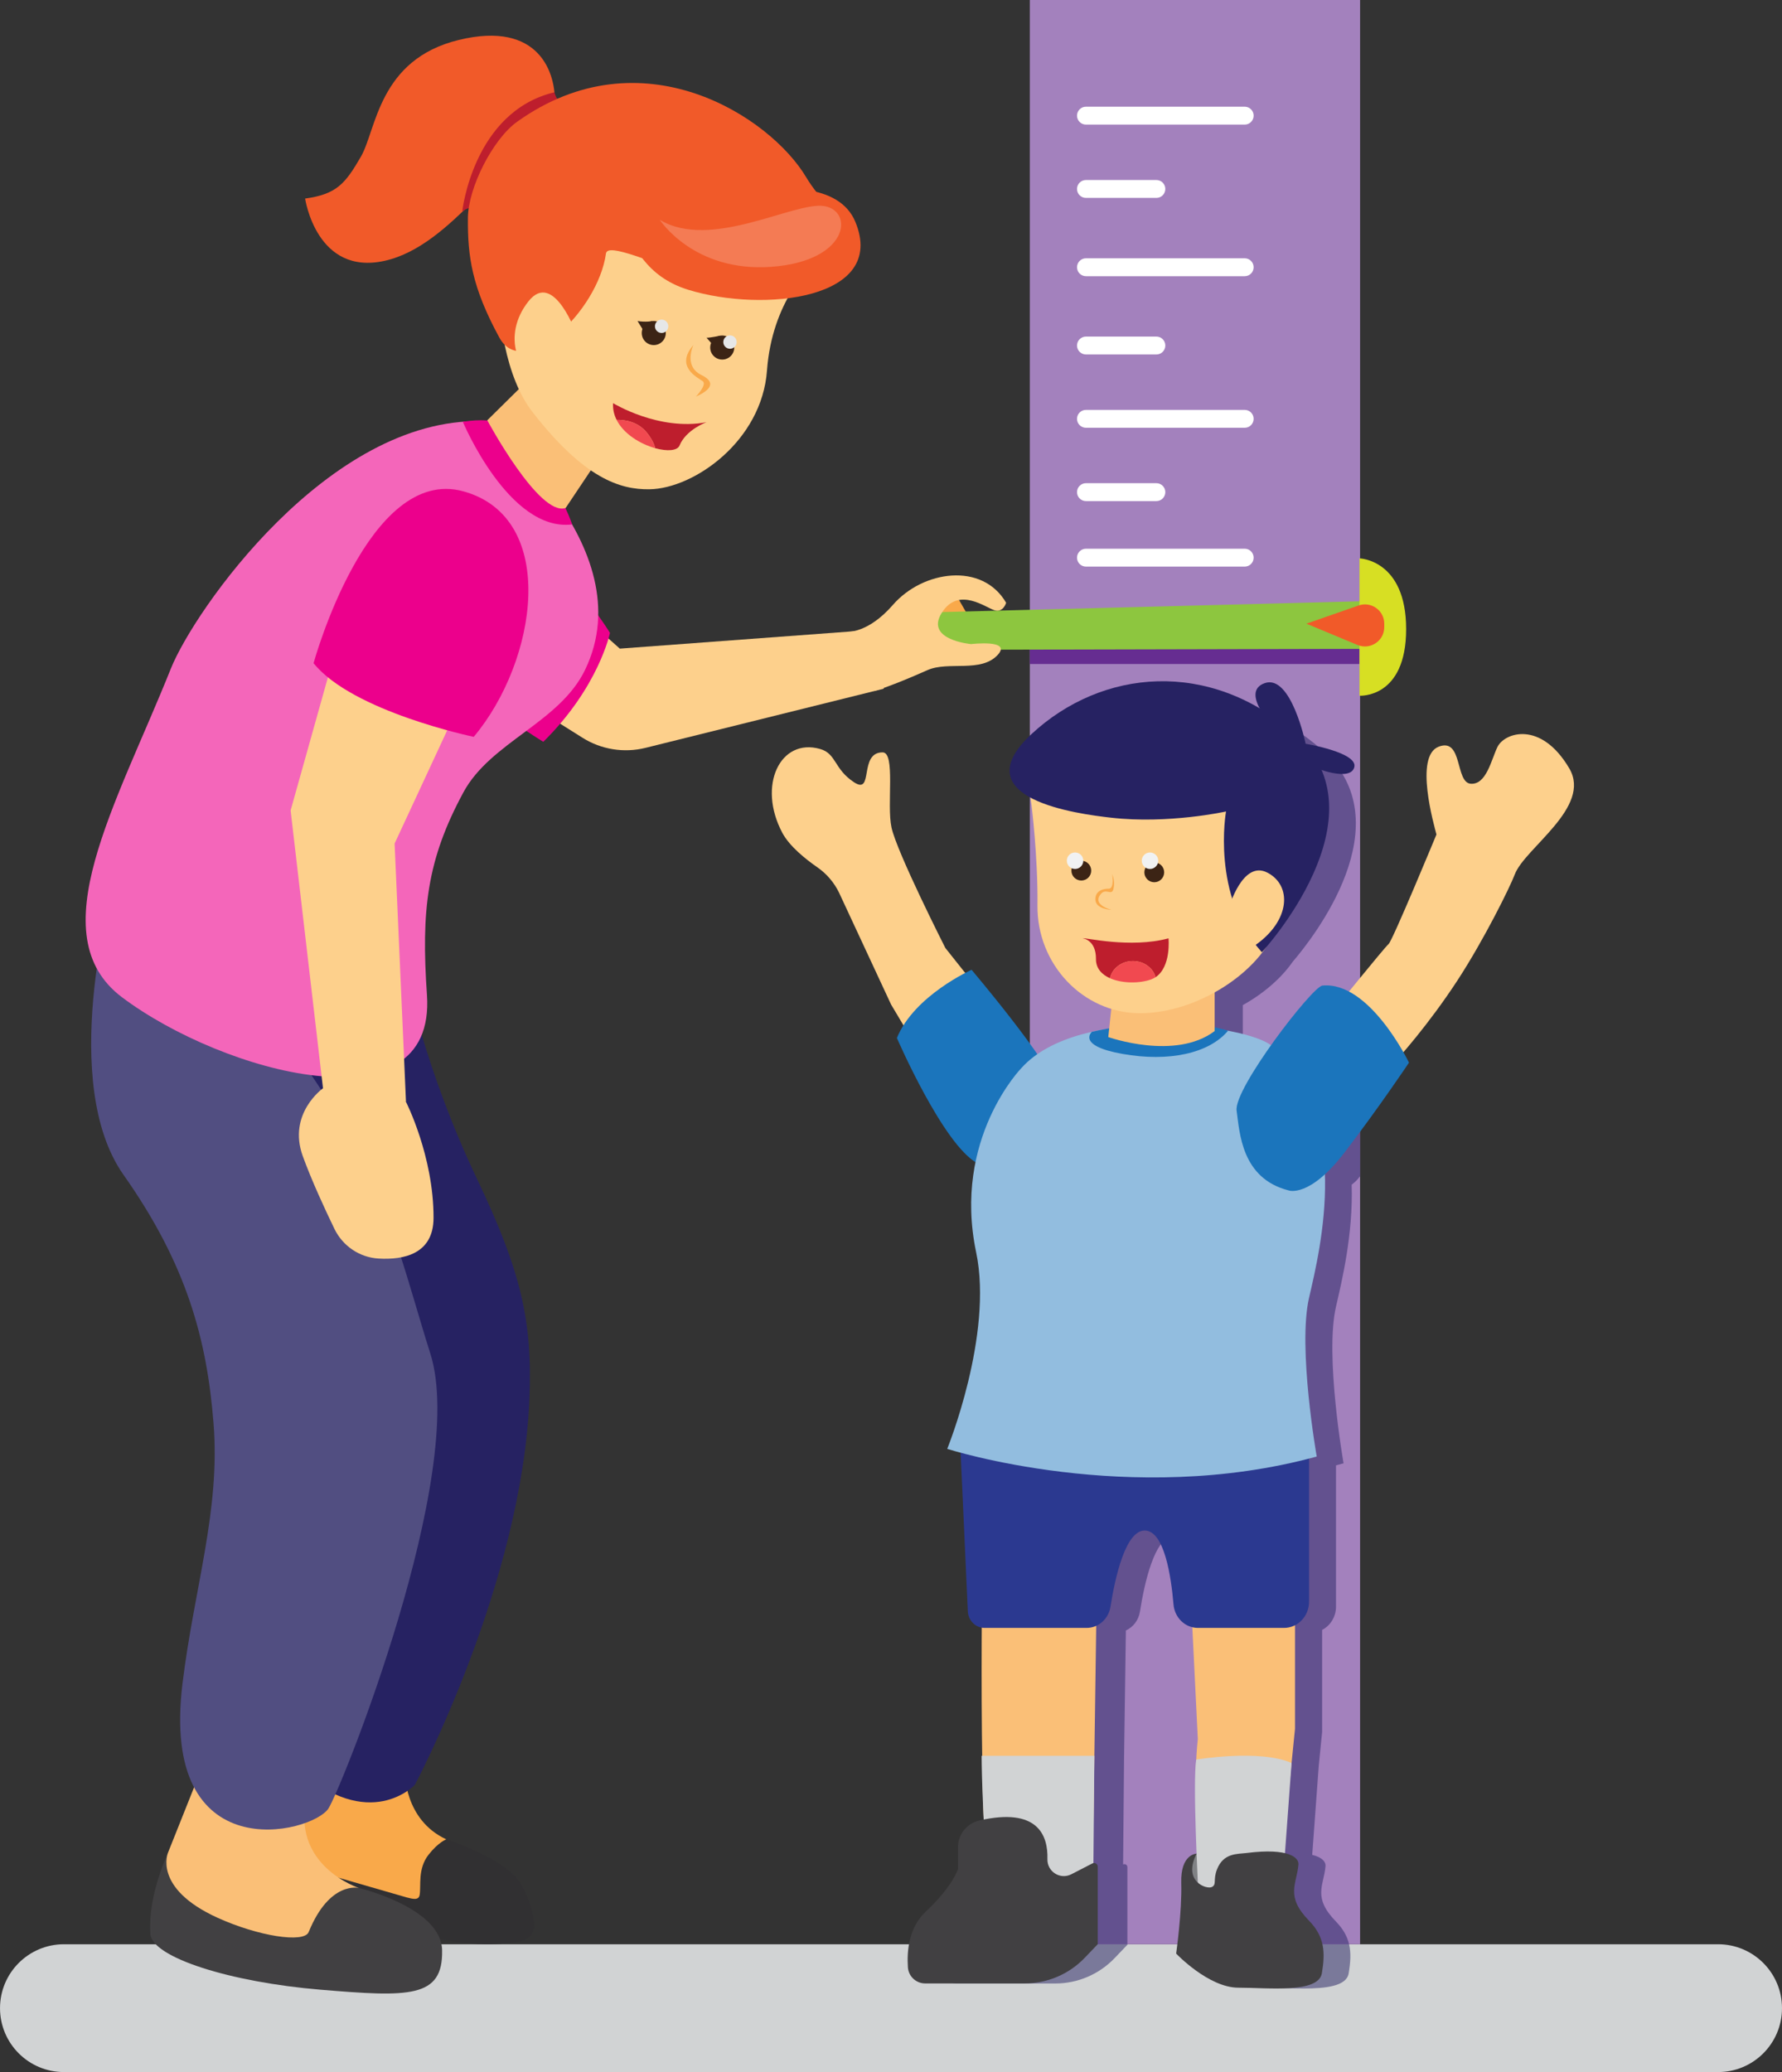<?xml version="1.0" encoding="UTF-8"?><svg xmlns="http://www.w3.org/2000/svg" xmlns:xlink="http://www.w3.org/1999/xlink" height="4017.2" preserveAspectRatio="xMidYMid meet" version="1.0" viewBox="599.5 670.8 3455.8 4017.2" width="3455.8" zoomAndPan="magnify"><rect x="599.5" y="670.8" width="3455.8" height="4017.2" fill="#333333" stroke="none"/><g><g><path d="M 3931.422 4687.93 L 723.414 4687.93 C 655 4687.93 599.535 4632.473 599.535 4564.051 C 599.535 4495.641 655 4440.172 723.414 4440.172 L 3931.422 4440.172 C 3999.836 4440.172 4055.293 4495.641 4055.293 4564.051 C 4055.293 4632.473 3999.836 4687.93 3931.422 4687.93" fill="#d1d3d4"/></g><g><path d="M 1709.891 936.293 C 1709.891 936.293 1672.012 933.68 1675.281 873.371 C 1678.559 813.039 1645.742 710.332 1489.531 748.172 C 1333.32 786.008 1329.5 922.637 1299.348 974.617 C 1269.199 1026.598 1252.562 1047.402 1191.223 1055.727 C 1191.223 1055.727 1213.051 1206.473 1346.129 1176.316 C 1479.219 1146.191 1570.711 966.316 1636.211 978.793 C 1701.719 991.27 1709.891 936.293 1709.891 936.293" fill="#f15a29"/></g><g><path d="M 1464.988 4236.781 C 1464.988 4236.781 1575.27 4271.98 1606.863 4319.082 C 1626.691 4348.641 1633.953 4383.301 1635.691 4400.07 C 1637.32 4415.75 1626.922 4430.16 1611.535 4433.559 C 1578.504 4440.859 1509.898 4448.25 1411.75 4419.57 C 1242.633 4370.172 1187.297 4315.762 1187.297 4315.762 L 1221.129 4220.832 L 1464.988 4236.781" fill="#313032"/></g><g><path d="M 1384.57 4105.77 C 1384.57 4105.77 1382.691 4198.801 1464.988 4236.781 C 1464.988 4236.781 1449.828 4242.148 1430.699 4266.422 C 1409.07 4293.852 1416.449 4327 1413.289 4344.672 C 1411.289 4355.809 1399.328 4352.078 1388.34 4349.41 L 1173.77 4287.43 L 1201.68 4073.762 L 1384.57 4105.77" fill="#f9a94a"/></g><g><path d="M 3237.094 4440.168 L 2596.598 4440.168 L 2596.598 670.754 L 3237.094 670.754 L 3237.094 4440.168" fill="#a381bd"/></g><g><path d="M 1429.191 1596.938 L 1801.48 1928.309 L 2307.953 1890.715 L 2313.262 2006.004 L 1851.344 2120.684 C 1809.621 2131.039 1765.484 2123.953 1729.102 2101.07 L 1258.832 1805.234 L 1429.191 1596.938" fill="#fdd08c"/></g><g><path d="M 2327.605 2618.367 L 2226.66 2401.418 C 2217.09 2381.68 2202.578 2364.73 2184.551 2352.238 C 2161.789 2336.465 2130.531 2311.512 2116.672 2285.469 C 2067.695 2193.41 2112.727 2100.738 2190.004 2122.867 C 2221.738 2131.957 2216.492 2161.559 2255.625 2187.328 C 2294.758 2213.098 2264.117 2129.395 2311.098 2129.445 C 2336.609 2129.48 2318.785 2230.684 2328.34 2274.926 C 2338.848 2323.492 2432.789 2508.652 2432.789 2508.652 L 2598.125 2716.559 L 2482.5 2878.344 L 2327.605 2618.367" fill="#fdd08c"/></g><g><path d="M 945.762 4221.762 C 945.762 4221.762 885.312 4323.191 890.996 4419.789 C 893.723 4466.09 1047.512 4513.762 1220.352 4528.199 C 1393.199 4542.629 1458.82 4544.852 1456.879 4451.66 C 1455.148 4368.891 1295.66 4331.109 1295.66 4331.109 C 1295.66 4331.109 1167.531 4290.18 945.762 4221.762" fill="#414042"/></g><g><path d="M 2483.691 2550.945 C 2483.691 2550.945 2372.469 2600.539 2338.832 2683.168 C 2338.832 2683.168 2428.953 2891.43 2495.168 2926.125 C 2561.387 2960.84 2653.934 2820.523 2645.68 2776.629 C 2637.406 2732.746 2483.691 2550.945 2483.691 2550.945" fill="#1b75bc"/></g><g><path d="M 2596.605 4440.168 L 2424.641 4440.168 C 2428.656 4418.688 2437.719 4396.48 2456.199 4379.16 C 2508.418 4330.207 2518.199 4297.578 2518.199 4297.578 L 2518.199 4255.816 C 2518.199 4231.117 2535.34 4209.77 2559.41 4204.277 C 2562.148 4203.66 2564.793 4203.098 2567.422 4202.57 C 2563.457 4120.859 2563.504 4080.559 2563.504 4080.559 L 2564.555 4080.559 C 2563.359 3997.887 2563.344 3910.867 2563.758 3835.309 C 2549.117 3832.727 2537.777 3819.766 2537.059 3803.746 C 2530.625 3659.137 2525.461 3547.578 2523.281 3500.445 C 2506.68 3495.984 2497.648 3493.086 2497.648 3493.086 C 2497.648 3493.086 2586.188 3275.168 2553.023 3116.809 C 2536.742 3039.117 2543.176 2971.906 2558.184 2917.602 C 2571.723 2908.855 2584.816 2896.652 2596.605 2882.922 L 2596.605 4440.168" fill="#908eaf"/></g><g><path d="M 3127.641 4525.93 C 3102.434 4525.93 3076.062 4524.379 3055.047 4524.379 C 2997.918 4524.379 2935.914 4459.109 2935.914 4459.109 C 2935.914 4459.109 2936.961 4451.848 2938.363 4440.168 L 3215.738 4440.168 C 3219.789 4457.441 3218.426 4475.777 3214.93 4496.641 C 3210.82 4521.379 3170.898 4525.93 3127.641 4525.93 M 2645.992 4516.219 L 2455.395 4516.219 C 2437.914 4516.219 2423.492 4502.641 2422.309 4485.199 C 2421.438 4472.23 2421.598 4456.41 2424.637 4440.168 L 2785.809 4440.168 L 2785.809 4441.168 L 2761.016 4467.07 C 2730.992 4498.469 2689.43 4516.219 2645.992 4516.219" fill="#7a799a"/></g><g><path d="M 3215.738 4440.168 L 2938.355 4440.168 C 2941.617 4413.133 2946.836 4362.441 2945.695 4323.68 C 2944.246 4274.129 2969.59 4267.492 2975.035 4266.641 C 2972.465 4203.961 2969.855 4114.52 2974.383 4087.77 C 2975.668 4062.473 2977.422 4048.52 2977.422 4048.52 L 2966.879 3834.492 C 2947.551 3829.762 2932.684 3812.48 2930.871 3790.941 C 2926.242 3736.332 2913.191 3651.062 2876.715 3649.402 C 2876.367 3649.391 2876.023 3649.379 2875.695 3649.379 C 2838.707 3649.379 2818.809 3740.34 2810.203 3795.18 C 2807.574 3811.902 2796.973 3825.441 2782.883 3831.82 L 2779.355 4080.562 L 2777.52 4285.52 C 2778.375 4285.082 2779.254 4284.883 2780.109 4284.883 C 2783.086 4284.883 2785.797 4287.27 2785.797 4290.562 L 2785.797 4440.168 L 2596.602 4440.168 L 2596.602 2882.922 C 2627.918 2846.383 2649.879 2798.996 2645.68 2776.629 C 2644.984 2772.98 2643.293 2768.371 2640.766 2763.008 C 2673.695 2727.062 2725.016 2705.164 2782.148 2693.195 C 2790.875 2691.34 2799.418 2689.707 2807.777 2688.238 L 2811.734 2651.027 C 2729.5 2625.848 2669.414 2545.879 2670.41 2453.023 C 2671.43 2359.25 2658.934 2260.297 2658.934 2260.297 C 2657.953 2255.547 2657.445 2251.062 2657.301 2246.82 C 2613.219 2223.066 2594.012 2185.223 2659.195 2124.789 C 2728.91 2060.152 2817.746 2023.84 2909.949 2023.84 C 2995.793 2023.84 3084.547 2055.34 3163.375 2124.789 C 3323.539 2265.887 3144.23 2491.254 3106.672 2535.051 C 3083.977 2567.676 3049.438 2597.301 3009.637 2619.426 L 3009.637 2686.344 C 3026.457 2689.688 3035.328 2692.809 3035.328 2692.809 C 3074.191 2700.125 3104 2710.18 3117.477 2720.598 C 3158.645 2662.59 3226.91 2613.676 3237.086 2612.676 L 3237.086 2951.223 C 3229.988 2960.312 3227.93 2961.781 3220.754 2967.621 C 3223.852 3063.023 3201.809 3154.344 3190.371 3203.93 C 3168.332 3299.391 3205.051 3507.781 3205.051 3507.781 C 3200.16 3509.121 3195.266 3510.41 3190.371 3511.68 L 3190.371 3785.602 C 3190.371 3805.43 3179.383 3822.57 3163.457 3830.723 L 3163.457 4028.941 L 3156.91 4094.281 L 3144.25 4266.891 C 3164.824 4271.789 3170.676 4281.379 3170.062 4288.602 C 3166.801 4326.539 3144.352 4348.969 3190.371 4396.23 C 3204.461 4410.711 3212.168 4425.031 3215.738 4440.168 M 2991.184 4331.492 C 2993.938 4332.34 2996.566 4332.73 2998.852 4332.73 C 3001.051 4332.73 3002.93 4332.371 3004.234 4331.711 L 2991.184 4331.492 M 2975.117 4268.898 C 2964.574 4296.75 2969.121 4313.57 2977.605 4322.891 C 2977.055 4312.328 2976.094 4292.66 2975.117 4268.898" fill="#63518f"/></g><g><path d="M 2558.168 2917.602 C 2585.156 2819.945 2639.828 2764.023 2639.828 2764.023 C 2640.137 2763.68 2640.445 2763.34 2640.77 2763 C 2643.309 2768.379 2644.996 2772.98 2645.68 2776.621 C 2649.891 2798.992 2627.93 2846.398 2596.602 2882.926 C 2584.812 2896.664 2571.711 2908.855 2558.168 2917.602" fill="#214b8e"/></g><g><path d="M 3385.172 2288.668 C 3380.469 2270.008 3341.945 2137.156 3389.266 2118.516 C 3436.566 2099.879 3421.207 2187.918 3451.562 2190.223 C 3481.898 2192.531 3491.285 2144.371 3503.41 2119.105 C 3516.938 2090.988 3587.719 2067.055 3642.754 2160.434 C 3687.156 2235.805 3556.32 2314.816 3537.047 2366.121 C 3527.887 2390.484 3477.531 2492.504 3425.82 2571.676 C 3368.613 2659.234 3310.027 2723.355 3310.027 2723.355 L 3180.637 2636.066 C 3180.637 2636.066 3284.852 2507.207 3292.406 2500.941 C 3299.961 2494.676 3385.172 2288.668 3385.172 2288.668" fill="#fdd08c"/></g><g><path d="M 2907.543 3739.867 L 2922.41 4042.359 C 2922.41 4042.359 2912.484 4121.699 2922.41 4245.672 L 3088.527 4245.672 L 3110.855 4022.52 L 3110.855 3739.867 L 2907.543 3739.867" fill="#fabf77"/></g><g><path d="M 2728.328 3613.625 L 2718.051 4340.098 C 2718.051 4340.098 2537.211 4519.449 2516.203 4340.098 C 2495.18 4160.746 2505.875 3613.625 2505.875 3613.625 L 2728.328 3613.625" fill="#fabf77"/></g><g><path d="M 2503.16 4074.797 L 2721.805 4074.797 L 2719.301 4354.801 C 2719.301 4354.801 2522.215 4429.309 2516.77 4354.801 C 2503.027 4166.828 2503.16 4074.797 2503.16 4074.797" fill="#d1d3d4"/></g><g><path d="M 2921.004 4263.172 C 2921.004 4263.172 2896.746 4290.184 2922.492 4324.762 L 2921.004 4263.172" fill="#808285"/></g><g><path d="M 2457.27 4252.238 L 2457.27 4294.629 C 2457.27 4294.629 2447.344 4327.68 2394.465 4377.258 C 2361.609 4408.07 2358.078 4454.188 2360.152 4484.699 C 2361.324 4502.359 2375.938 4516.102 2393.629 4516.102 L 2586.703 4516.102 C 2630.711 4516.102 2672.805 4498.109 2703.219 4466.309 L 2728.328 4440.07 L 2728.328 4289.719 C 2728.328 4284.418 2722.703 4280.988 2717.98 4283.418 L 2677.141 4304.457 C 2655.516 4315.598 2630.039 4299.367 2630.742 4275.051 C 2632.082 4228.148 2611.344 4174.488 2498.93 4200.141 C 2474.594 4205.699 2457.27 4227.27 2457.27 4252.238" fill="#414042"/></g><g><path d="M 2461.254 3462.391 C 2461.254 3462.391 2467.625 3598.449 2476.367 3794.418 C 2477.176 3812.578 2491.461 3826.859 2508.805 3826.859 L 2706.797 3826.859 C 2729.746 3826.859 2749.305 3809.449 2753.039 3785.73 C 2761.859 3729.668 2782.305 3636.34 2820.422 3638.066 C 2857.367 3639.758 2870.574 3726.117 2875.273 3781.449 C 2877.449 3807.137 2897.953 3826.859 2922.574 3826.859 L 3089.609 3826.859 C 3116.41 3826.859 3138.125 3804.109 3138.125 3776.027 L 3138.125 3462.391 L 2461.254 3462.391" fill="#2b3990"/></g><g><path d="M 987.883 4105.77 L 925.516 4262.129 C 925.516 4262.129 894.648 4331.109 1021.238 4388.723 C 1099.781 4424.461 1189.141 4438.578 1198.121 4416.512 C 1238.91 4316.32 1295.66 4331.109 1295.66 4331.109 C 1295.66 4331.109 1160.621 4287.539 1195.352 4151.309 L 987.883 4105.77" fill="#fabf77"/></g><g><path d="M 1782.391 1897.797 C 1782.391 1897.797 1760.707 2003.102 1653.082 2108.961 C 1653.082 2108.961 1202.809 1835.184 1366.531 1697.824 C 1561.199 1534.492 1782.391 1897.797 1782.391 1897.797" fill="#ec008c"/></g><g><path d="M 2580.445 2741.266 C 2580.445 2741.266 2446.367 2878.352 2492.512 3098.613 C 2526.117 3259.012 2436.441 3479.742 2436.441 3479.742 C 2436.441 3479.742 2790.996 3593.805 3153.004 3494.625 C 3153.004 3494.625 3115.797 3283.555 3138.117 3186.852 C 3160.438 3090.156 3222.492 2836.871 3066.211 2698.84 C 3017.758 2656.039 2692.008 2617.309 2580.445 2741.266" fill="#92bddf"/></g><g><path d="M 2596.602 1888.684 L 2596.602 1958.125 L 3235.926 1958.125 L 3235.926 1888.684 L 2596.602 1888.684" fill="#662d91"/></g><g><path d="M 2717.059 2671.176 C 2717.059 2671.176 2686.258 2698.004 2776.258 2714.008 C 2866.258 2730.012 2943.895 2713.203 2981.074 2669.109 C 2981.074 2669.109 2881.875 2634.324 2717.059 2671.176" fill="#1b75bc"/></g><g><path d="M 2453.266 1823.344 L 2481.922 1873.348 L 2467.602 1888.68 L 2389.262 1868.668 L 2453.266 1823.344" fill="#f9a94a"/></g><g><path d="M 2919.355 4082.109 C 2919.355 4082.109 3042.152 4061.508 3104.238 4088.711 L 3086.43 4331.539 L 2923.105 4332.73 C 2923.105 4332.73 2912.059 4125.168 2919.355 4082.109" fill="#d1d3d4"/></g><g><path d="M 2919.977 4264.508 C 2919.977 4264.508 2888.648 4264.879 2890.301 4321.07 C 2891.953 4377.258 2880.383 4458.25 2880.383 4458.25 C 2880.383 4458.25 2943.191 4524.359 3001.023 4524.359 C 3058.875 4524.359 3156.395 4535.93 3163.004 4496.258 C 3169.617 4456.602 3168.703 4425.938 3138.133 4394.551 C 3091.523 4346.688 3114.254 4323.957 3117.562 4285.539 C 3118.648 4272.828 3099.922 4252.859 3017.551 4263.168 C 2998.961 4265.5 2972.168 4262.738 2959.508 4295.25 C 2951.613 4315.5 2959.508 4324.25 2949.59 4329.207 C 2939.672 4334.168 2892.598 4318.852 2919.977 4264.508" fill="#414042"/></g><g><path d="M 3098.723 2978.746 C 3098.723 2978.746 3139.031 2993.887 3207.141 2904.859 C 3275.273 2815.812 3331.914 2730.961 3331.914 2730.961 C 3331.914 2730.961 3255.73 2572.645 3163.93 2581.574 C 3144.469 2583.457 2991.691 2781.449 2997.641 2824.008 C 3003.59 2866.586 3006.941 2955.586 3098.723 2978.746" fill="#1b75bc"/></g><g><path d="M 2761.172 2564.848 L 2748.77 2681.379 C 2748.77 2681.379 2878.664 2727.539 2955.043 2669.742 L 2955.043 2564.848 L 2761.172 2564.848" fill="#fabf77"/></g><g><path d="M 2599.824 2231.016 C 2599.824 2231.016 2612.477 2331.246 2611.445 2426.23 C 2610.207 2540.277 2699.961 2635.148 2810.363 2635.148 C 2920.77 2635.148 3044.016 2555.566 3074.836 2468.254 C 3105.641 2380.961 3110.773 2216.625 3110.773 2216.625 C 3110.773 2216.625 2563.867 2057.977 2599.824 2231.016" fill="#fdd08c"/></g><g><path d="M 1388.949 2567.027 C 1388.949 2567.027 1423.43 2744.109 1524.969 2957.219 C 1609.711 3135.113 1632.219 3231.504 1626.254 3381.402 C 1611.934 3741.941 1404.027 4131.082 1404.027 4131.082 C 1404.027 4131.082 1316.129 4226 1174.711 4098.762 C 1174.711 4098.762 1114.109 4032.121 1138.352 3906.859 C 1149.449 3849.531 1276.328 3625.852 1270.391 3394.223 C 1264.328 3157.828 1121.199 2825.695 961.258 2634.082 C 666.301 2280.723 1388.949 2567.027 1388.949 2567.027" fill="#262262"/></g><g><path d="M 816.02 2403.445 C 816.02 2403.445 712.848 2769.602 839.117 2948.59 C 962.484 3123.449 1000.852 3269.023 1013.652 3430.66 C 1026.992 3599.102 976.082 3749.238 953.398 3934.812 C 908.953 4298.461 1203.91 4225.73 1236.242 4177.242 C 1260.41 4140.98 1507.641 3526.809 1434.062 3295.055 C 1390.512 3157.883 1362.48 3029.164 1283.379 2885.129 C 1156.68 2654.402 904.914 2359.012 816.02 2403.445" fill="#514e81"/></g><g><path d="M 1533.977 1487.418 C 1533.977 1487.418 1850.316 1729.797 1734.055 1969.582 C 1684.488 2071.828 1551.066 2109.254 1498.285 2206.734 C 1427.27 2337.902 1416.195 2435.32 1427.488 2599.922 C 1445.578 2863.691 1032.75 2751.652 836.406 2604.457 C 675.285 2483.656 825.168 2231.102 930.871 1966.992 C 975.805 1854.715 1236.059 1480.148 1533.977 1487.418" fill="#f466ba"/></g><g><path d="M 2378.801 1858.641 L 3258.801 1835.918 L 3265.934 1928.648 L 2377.52 1930.711 L 2371.086 1867.977 C 2370.605 1863.25 2374.074 1859.059 2378.801 1858.641" fill="#8dc63f"/></g><g><path d="M 2977.098 2244.043 C 2977.098 2244.043 2947.699 2407.023 3046.613 2516.922 C 3046.613 2516.922 3291.086 2252.625 3110.762 2093.766 C 2945.195 1947.867 2736.445 1967.312 2600.078 2093.766 C 2463.711 2220.199 2691.926 2248.973 2753.809 2256.039 C 2865.746 2268.82 2977.098 2244.043 2977.098 2244.043" fill="#262262"/></g><g><path d="M 3075.398 2088.176 C 3075.398 2088.176 3001.016 2012.902 3052.266 1995.164 C 3103.492 1977.426 3131.508 2112.781 3131.508 2112.781 C 3131.508 2112.781 3234.066 2129.703 3225.793 2158.531 C 3217.539 2187.344 3148.117 2158.531 3148.117 2158.531 L 3075.398 2088.176" fill="#262262"/></g><g><path d="M 2982.848 2430.297 C 2982.848 2430.297 3009.289 2337.73 3057.219 2362.535 C 3105.148 2387.32 3102.195 2454.984 3034.246 2502.953 C 2966.312 2550.941 2982.848 2430.297 2982.848 2430.297" fill="#fdd08c"/></g><g><path d="M 2715.68 2358.68 C 2715.68 2369.293 2707.082 2377.891 2696.469 2377.891 C 2685.855 2377.891 2677.258 2369.293 2677.258 2358.68 C 2677.258 2348.066 2685.855 2339.469 2696.469 2339.469 C 2707.082 2339.469 2715.68 2348.066 2715.68 2358.68" fill="#3c2415"/></g><g><path d="M 2857.16 2361.984 C 2857.16 2372.605 2848.555 2381.211 2837.949 2381.211 C 2827.344 2381.211 2818.738 2372.605 2818.738 2361.984 C 2818.738 2351.379 2827.344 2342.773 2837.949 2342.773 C 2848.555 2342.773 2857.16 2351.379 2857.16 2361.984" fill="#3c2415"/></g><g><path d="M 2756.406 2365.566 C 2756.406 2365.566 2761.168 2394.125 2749.406 2393.77 C 2741.965 2393.547 2723.254 2395.953 2723.715 2414.836 C 2724.188 2433.715 2755.016 2434.715 2755.016 2434.715 C 2755.016 2434.715 2720.867 2426.527 2731.609 2407.871 C 2742.609 2388.77 2754.93 2409.359 2758.727 2394.531 C 2762.523 2379.719 2756.406 2365.566 2756.406 2365.566" fill="#f9a94a"/></g><g><path d="M 2700.324 2339.473 C 2700.324 2348.305 2693.168 2355.445 2684.336 2355.445 C 2675.523 2355.445 2668.367 2348.305 2668.367 2339.473 C 2668.367 2330.645 2675.523 2323.504 2684.336 2323.504 C 2693.168 2323.504 2700.324 2330.645 2700.324 2339.473" fill="#f1f2f2"/></g><g><path d="M 2845.652 2339.488 C 2845.652 2348.305 2838.496 2355.461 2829.68 2355.461 C 2820.848 2355.461 2813.707 2348.305 2813.707 2339.488 C 2813.707 2330.652 2820.848 2323.512 2829.68 2323.512 C 2838.496 2323.512 2845.652 2330.652 2845.652 2339.488" fill="#f1f2f2"/></g><g><path d="M 3013.297 1500.137 L 2705.488 1500.137 C 2695.898 1500.137 2688.133 1492.371 2688.133 1482.801 C 2688.133 1473.211 2695.898 1465.445 2705.488 1465.445 L 3013.297 1465.445 C 3022.891 1465.445 3030.652 1473.211 3030.652 1482.801 C 3030.652 1492.371 3022.891 1500.137 3013.297 1500.137" fill="#fff"/></g><g><path d="M 3013.309 1769.312 L 2705.492 1769.312 C 2695.902 1769.312 2688.129 1761.539 2688.129 1751.949 C 2688.129 1742.379 2695.902 1734.605 2705.492 1734.605 L 3013.309 1734.605 C 3022.879 1734.605 3030.652 1742.379 3030.652 1751.949 C 3030.652 1761.539 3022.879 1769.312 3013.309 1769.312" fill="#fff"/></g><g><path d="M 3013.309 1206.266 L 2705.488 1206.266 C 2695.895 1206.266 2688.148 1198.492 2688.148 1188.922 C 2688.148 1179.328 2695.895 1171.555 2705.488 1171.555 L 3013.309 1171.555 C 3022.883 1171.555 3030.652 1179.328 3030.652 1188.922 C 3030.652 1198.492 3022.883 1206.266 3013.309 1206.266" fill="#fff"/></g><g><path d="M 1497.023 1488.438 C 1497.023 1488.438 1586.582 1702.527 1708.992 1687.516 C 1708.992 1687.516 1674.395 1574.07 1553.582 1487.289 C 1553.582 1487.289 1534.266 1482.672 1497.023 1488.438" fill="#ec008c"/></g><g><path d="M 1495.922 1080.672 C 1495.922 1080.672 1517.031 887.215 1674.703 849.695 C 1674.703 849.695 1679.254 867.996 1687.922 867.996 C 1696.594 867.996 1525.922 1072.672 1525.922 1072.672 C 1525.922 1072.672 1511.254 1069.699 1495.922 1080.672" fill="#be1e2d"/></g><g><path d="M 3013.309 912.367 L 2705.48 912.367 C 2695.914 912.367 2688.145 904.594 2688.145 895.027 L 2688.145 895.004 C 2688.145 885.438 2695.914 877.668 2705.48 877.668 L 3013.309 877.668 C 3022.898 877.668 3030.668 885.438 3030.668 895.004 L 3030.668 895.027 C 3030.668 904.594 3022.898 912.367 3013.309 912.367" fill="#fff"/></g><g><path d="M 2842.062 1358.016 L 2705.492 1358.016 C 2695.918 1358.016 2688.137 1350.254 2688.137 1340.68 C 2688.137 1331.086 2695.918 1323.324 2705.492 1323.324 L 2842.062 1323.324 C 2851.637 1323.324 2859.398 1331.086 2859.398 1340.68 C 2859.398 1350.254 2851.637 1358.016 2842.062 1358.016" fill="#fff"/></g><g><path d="M 2842.047 1642.262 L 2705.488 1642.262 C 2695.914 1642.262 2688.129 1634.496 2688.129 1624.922 C 2688.129 1615.328 2695.914 1607.562 2705.488 1607.562 L 2842.047 1607.562 C 2851.621 1607.562 2859.406 1615.328 2859.406 1624.922 C 2859.406 1634.496 2851.621 1642.262 2842.047 1642.262" fill="#fff"/></g><g><path d="M 2842.047 1054.488 L 2705.488 1054.488 C 2695.906 1054.488 2688.125 1046.734 2688.125 1037.125 C 2688.125 1027.566 2695.906 1019.785 2705.488 1019.785 L 2842.047 1019.785 C 2851.633 1019.785 2859.387 1027.566 2859.387 1037.125 C 2859.387 1046.734 2851.633 1054.488 2842.047 1054.488" fill="#fff"/></g><g><path d="M 1263.918 1882.285 L 1163.086 2242.004 L 1230.168 2817.312 L 1386.816 2807.047 L 1364.75 2306.176 L 1498.289 2018.789 L 1263.918 1882.285" fill="#fdd08c"/></g><g><path d="M 1207.59 1956.551 C 1207.59 1956.551 1313.031 1572.062 1498.289 1623.402 C 1683.539 1674.742 1641.762 1952.18 1518.23 2099.324 C 1518.23 2099.324 1283.289 2050.547 1207.59 1956.551" fill="#ec008c"/></g><g><path d="M 1225.902 2780.625 C 1225.902 2780.625 1156.652 2829.715 1186.711 2912.34 C 1204.074 2960.07 1229.641 3015.27 1248.133 3053.375 C 1264.191 3086.473 1296.785 3108.562 1333.512 3110.758 C 1381.594 3113.641 1440.074 3102.621 1440.254 3032.074 C 1440.551 2912.246 1386.824 2807.031 1386.824 2807.031 L 1225.902 2780.625" fill="#fdd08c"/></g><g><path d="M 1650.961 1380.473 L 1544.457 1485.602 C 1544.457 1485.602 1645.188 1673.281 1696.461 1655.621 L 1782.391 1527.133 L 1650.961 1380.473" fill="#fabf77"/></g><g><path d="M 1574.406 1013.859 C 1574.406 1013.859 1526.227 1333.59 1632.516 1470.027 C 1732.105 1597.859 1801.477 1620.266 1859.055 1619.379 C 1945.676 1618.027 2076.918 1525.434 2086.887 1389.242 C 2096.848 1253.047 2173.254 1186.598 2173.254 1186.598 C 2173.254 1186.598 1899.047 877.668 1574.406 1013.859" fill="#fdd08c"/></g><g><path d="M 1602.48 906.738 C 1555.031 940.617 1507.41 1034.891 1506.914 1093.195 C 1506.281 1167.75 1514.402 1227.078 1567.91 1325.348 C 1614.031 1410.07 1758.871 1275.219 1774.629 1162.328 C 1780.762 1118.488 2109.172 1319.211 2223.172 1211.895 C 2306.531 1133.414 2213.312 1099.027 2162.742 1014.156 C 2093.012 897.109 1844.031 734.293 1602.48 906.738" fill="#f15a29"/></g><g><path d="M 1890.656 1316.484 C 1890.656 1329.383 1880.215 1339.809 1867.34 1339.809 C 1854.469 1339.809 1844.027 1329.383 1844.027 1316.484 C 1844.027 1303.633 1854.469 1293.188 1867.34 1293.188 C 1880.215 1293.188 1890.656 1303.633 1890.656 1316.484" fill="#3c2415"/></g><g><path d="M 2023.426 1344.602 C 2023.426 1357.484 2012.988 1367.914 2000.117 1367.914 C 1987.234 1367.914 1976.797 1357.484 1976.797 1344.602 C 1976.797 1331.719 1987.234 1321.285 2000.117 1321.285 C 2012.988 1321.285 2023.426 1331.719 2023.426 1344.602" fill="#3c2415"/></g><g><path d="M 1895.539 1303.363 C 1895.539 1310.535 1889.727 1316.336 1882.578 1316.336 C 1875.418 1316.336 1869.609 1310.535 1869.609 1303.363 C 1869.609 1296.215 1875.418 1290.414 1882.578 1290.414 C 1889.727 1290.414 1895.539 1296.215 1895.539 1303.363" fill="#e6e7e8"/></g><g><path d="M 2028.098 1333.996 C 2028.098 1341.148 2022.297 1346.945 2015.137 1346.945 C 2007.977 1346.945 2002.176 1341.148 2002.176 1333.996 C 2002.176 1326.824 2007.977 1321.027 2015.137 1321.027 C 2022.297 1321.027 2028.098 1326.824 2028.098 1333.996" fill="#e6e7e8"/></g><g><path d="M 1944.164 1339.805 C 1944.164 1339.805 1924.543 1380.621 1959.422 1397.637 C 1994.312 1414.648 1969.191 1430.773 1949.043 1439.715 C 1949.043 1439.715 1971.426 1416.434 1962.152 1409.73 C 1952.883 1403.008 1907.645 1381.84 1944.164 1339.805" fill="#f9a94a"/></g><g><path d="M 1718.473 1321.277 C 1718.473 1321.277 1673.734 1192.355 1624.203 1255.152 C 1570.594 1323.137 1607.734 1398.965 1647.402 1403.902 C 1687.074 1408.867 1718.473 1321.277 1718.473 1321.277" fill="#fdd08c"/></g><g><path d="M 1864.457 1293.363 C 1864.457 1293.363 1851.578 1295.809 1835.816 1293.188 L 1848.488 1313.574 L 1864.457 1293.363" fill="#3c2415"/></g><g><path d="M 1996.648 1321.531 C 1996.648 1321.531 1977.398 1325.621 1969.691 1325.621 L 1979.398 1336.555 L 1996.648 1321.531" fill="#3c2415"/></g><g><path d="M 1806.566 1107.543 C 1806.566 1107.543 2196.508 950.902 2258.348 1101.098 C 2320.199 1251.293 2079.695 1277.199 1934.668 1232.727 C 1850.156 1206.797 1828.648 1144.363 1806.566 1107.543" fill="#f15a29"/></g><g><path d="M 1879.012 1096.91 C 1879.012 1096.91 1944.578 1199.086 2095.539 1188.078 C 2246.5 1177.051 2255.648 1079.477 2197.711 1070.324 C 2139.758 1061.172 1978.121 1157.012 1879.012 1096.91" fill="#f47b54"/></g><g><path d="M 3235.926 1753.371 C 3235.926 1753.371 3326.391 1755.496 3326.391 1890.531 C 3326.391 2025.566 3235.926 2019.586 3235.926 2019.586 L 3235.926 1753.371" fill="#d7df23"/></g><g><path d="M 3133.035 1879.93 L 3234.195 1844.652 C 3258.531 1836.172 3283.977 1854.242 3283.977 1880.031 L 3283.977 1886.617 C 3283.977 1913.332 3256.801 1931.465 3232.117 1921.211 L 3133.035 1879.93" fill="#f15a29"/></g><g><path d="M 2242.59 1895.578 C 2242.59 1895.578 2282.52 1899.336 2331.238 1843.352 C 2389.234 1776.723 2504.582 1760.02 2550.668 1839.422 C 2550.668 1839.422 2545.012 1859.559 2527.461 1853.711 C 2509.93 1847.84 2461.332 1810.863 2429.418 1853.711 C 2386.609 1911.211 2482.734 1919.516 2482.734 1919.516 C 2482.734 1919.516 2561.793 1910.078 2534.75 1940.016 C 2502.242 1976.016 2438.66 1951.926 2398.039 1970.012 C 2326.902 2001.715 2297.02 2009.809 2297.02 2009.809 L 2242.59 1895.578" fill="#fdd08c"/></g><g><path d="M 2865.609 2489.953 C 2791.086 2510.102 2701.73 2487.68 2699.105 2489.953 C 2699.105 2489.953 2725.156 2492.488 2724.875 2530.039 C 2724.734 2548.129 2736.094 2560.195 2752.07 2567.293 C 2756.211 2548.324 2774.547 2534.004 2796.543 2534.004 C 2817.77 2534.004 2835.559 2547.301 2840.527 2565.25 C 2871.031 2545.082 2865.609 2489.953 2865.609 2489.953" fill="#be1e2d"/></g><g><path d="M 2796.551 2534 C 2774.559 2534 2756.207 2548.309 2752.078 2567.301 C 2776.023 2577.949 2810.316 2577.496 2831.875 2569.621 C 2835.047 2568.453 2837.922 2566.973 2840.535 2565.246 C 2835.57 2547.297 2817.758 2534 2796.551 2534" fill="#f14950"/></g><g><path d="M 1788.438 1452.402 C 1787.719 1464.203 1790.348 1475.031 1795.27 1484.824 C 1809.309 1484.531 1836.297 1487.289 1854.25 1510.02 C 1864.199 1522.621 1868.488 1532.414 1870.047 1539.703 C 1893.09 1546.109 1913.098 1544.887 1917.348 1534.48 C 1930.02 1503.492 1969.688 1489.312 1969.688 1489.312 C 1877.137 1506.945 1788.438 1452.402 1788.438 1452.402" fill="#be1e2d"/></g><g><path d="M 1795.273 1484.809 C 1809.262 1512.625 1841.902 1531.848 1870.051 1539.695 C 1868.492 1532.41 1864.203 1522.602 1854.254 1509.996 C 1836.305 1487.27 1809.312 1484.516 1795.273 1484.809" fill="#f14950"/></g></g></svg>